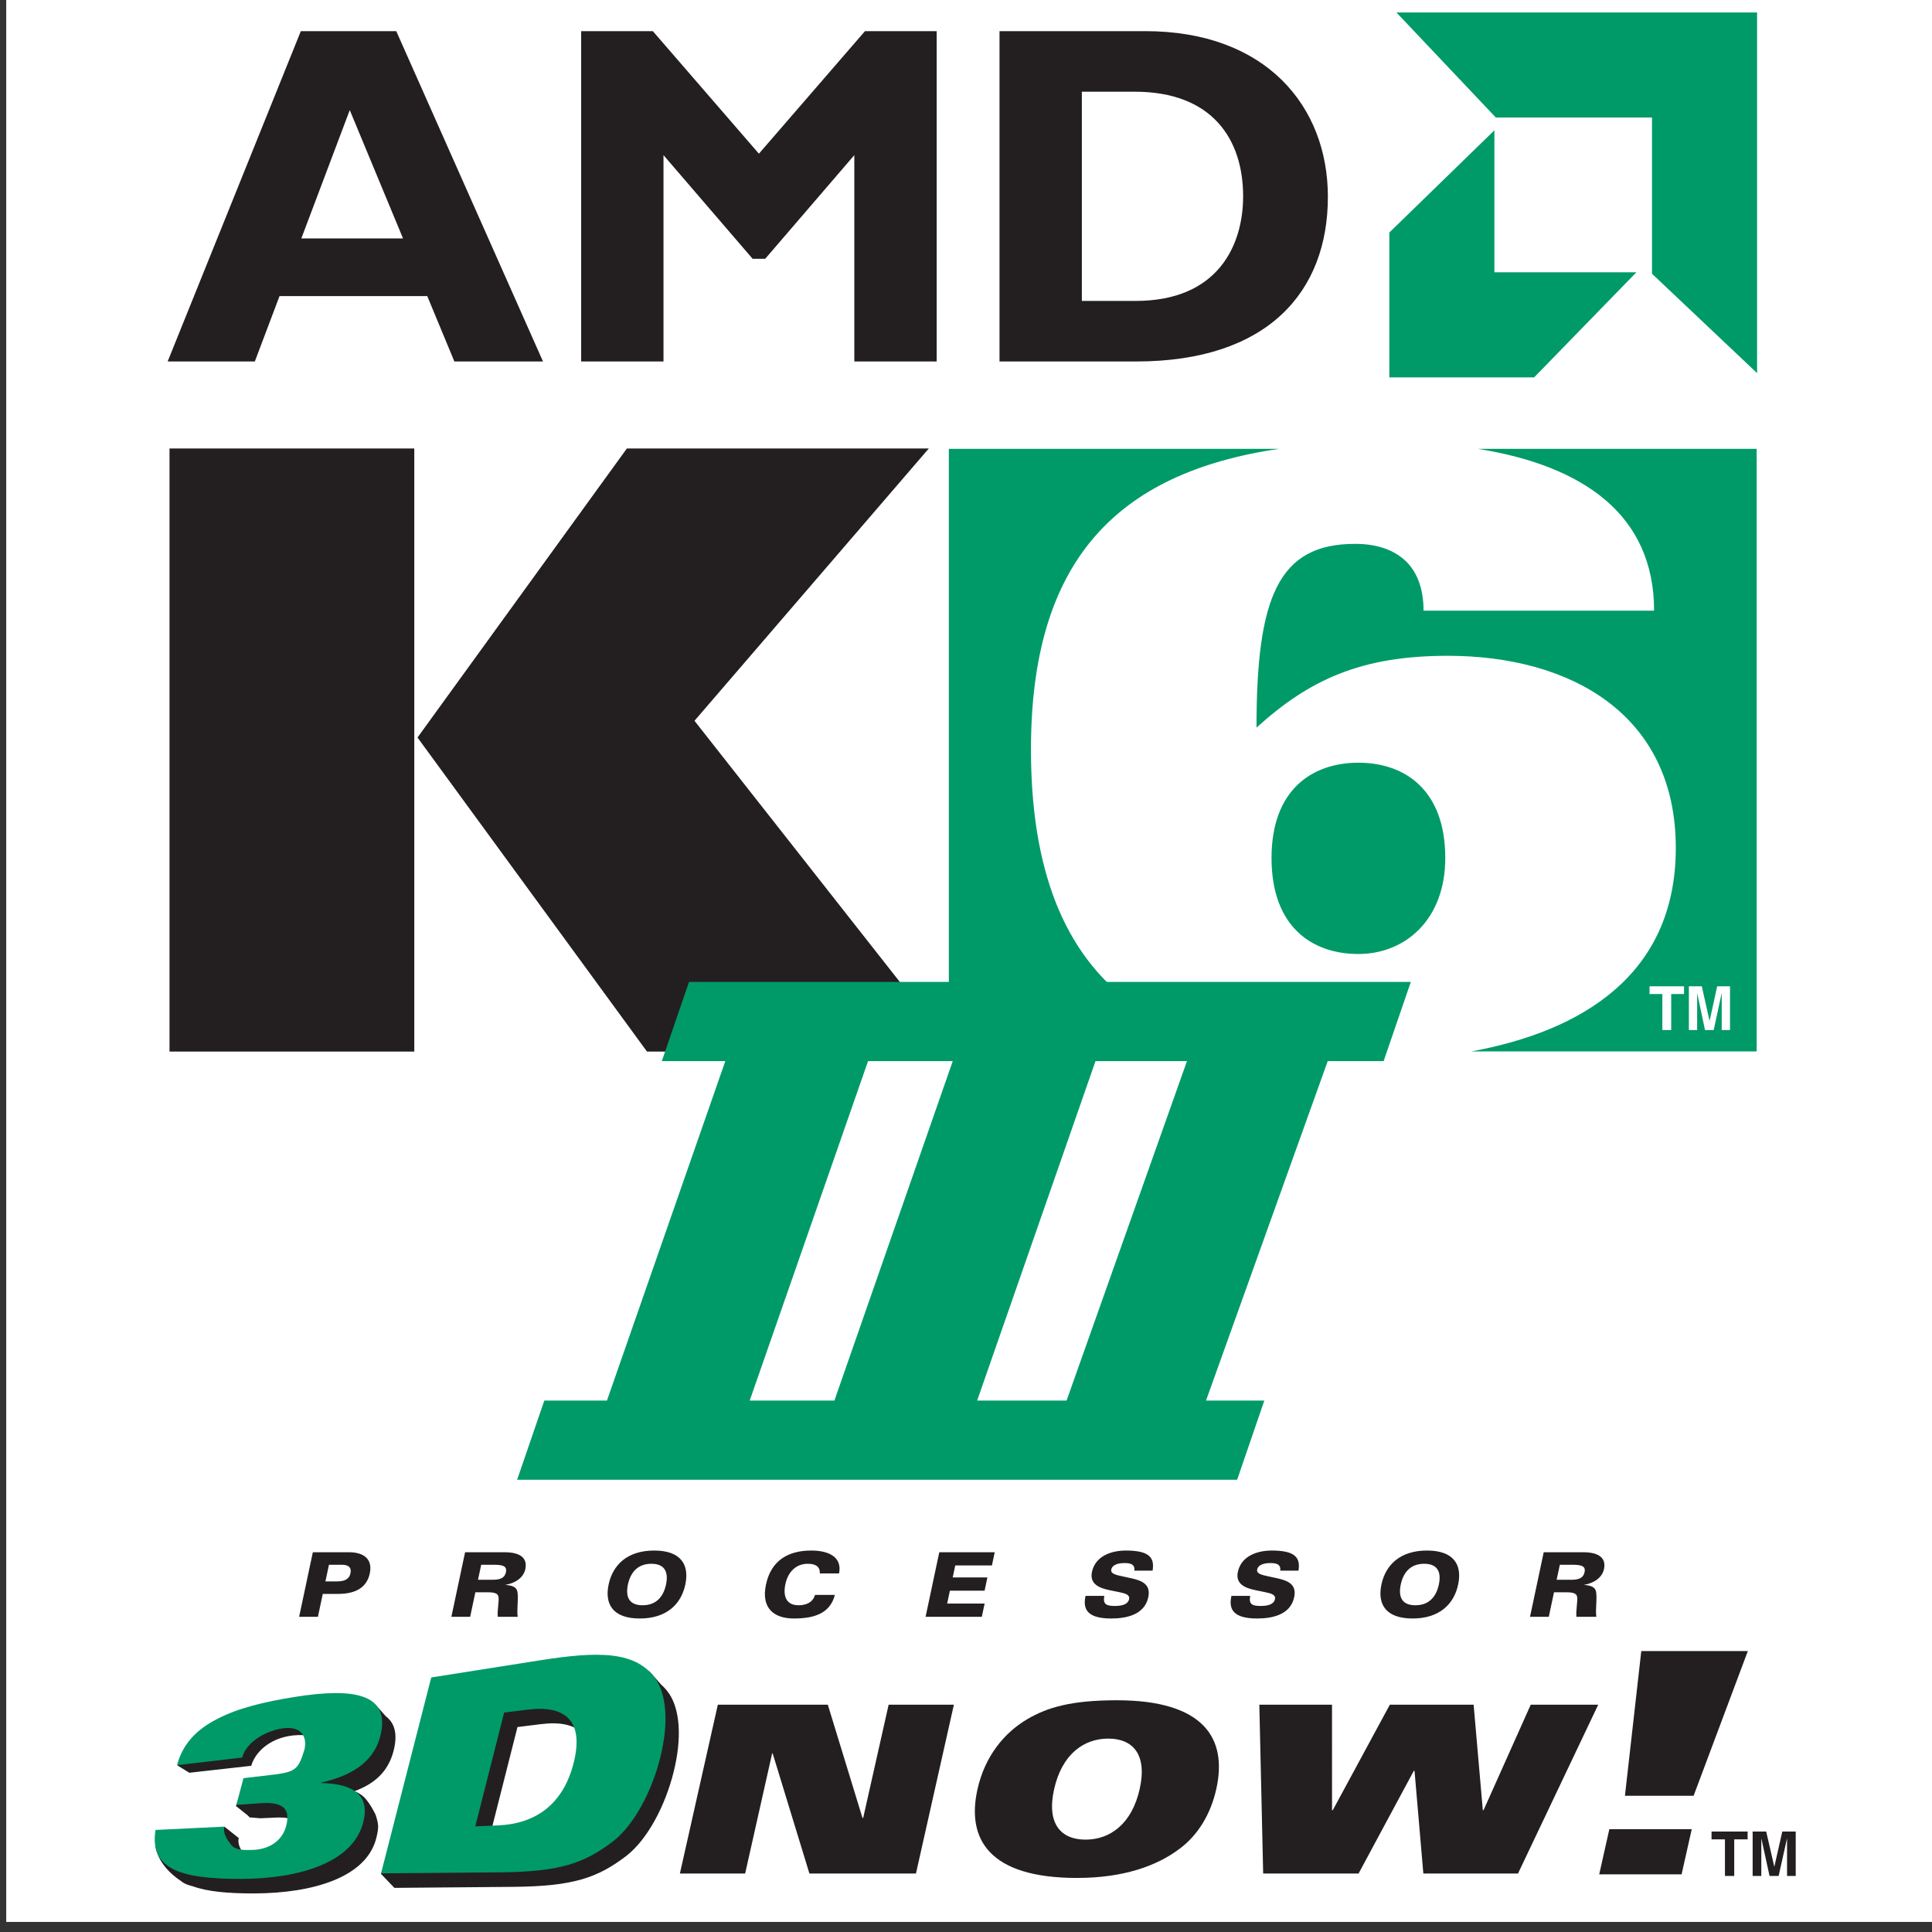 <svg xmlns="http://www.w3.org/2000/svg" width="186.397" height="186.397"><rect width="100%" height="100%" fill="#333333" stroke="none"/><path style="fill:#fff;fill-opacity:1;fill-rule:evenodd;stroke:none" d="M2012.6 3245.67h1927.56v1927.56H2012.6V3245.67z" transform="matrix(.097 0 0 -.097 -194.62 500.256)"/><path style="fill:#009a68;fill-opacity:1;fill-rule:evenodd;stroke:none" d="M3248.2 4111.49h-298.07v599.37h328.55c-164.22-24.09-246.86-114.03-246.86-298.9 0-191.05 83.69-274.56 216.38-300.47zm195.7 192.46c0 68.14-40.71 94.72-86.41 94.72-45.69 0-86.4-26.58-86.4-94.72 0-68.95 40.71-95.54 86.4-95.54 46.53 0 86.41 34.07 86.41 95.54zm309.72 406.91v-599.37h-283.91c109.64 20.08 203.48 76.01 203.48 202.43 0 132.94-104.67 191.08-226.81 191.08-85.56 0-137.08-23.25-190.24-71.44 0 129.6 21.59 182.78 98.03 182.78 21.59 0 38.21-5.82 49.85-16.62 11.63-10.8 18.27-27.42 18.27-49.85h229.3c0 95.06-69.91 144.18-175.33 160.99h277.36zm-72.23-534.57h-34.33v-7.7h12.75v-35.83h8.81v35.83h12.77v7.7zm45.72 0h-12.77l-7.51-34.31h-.12l-7.65 34.31h-12.87v-43.53h8.24v36.38h.1l7.71-36.38h8.64l7.87 36.38h.12v-36.38h8.24v43.53" transform="matrix(.097 0 0 -.097 -194.62 500.256)"/><path style="fill:#231f20;fill-opacity:1;fill-rule:evenodd;stroke:none" d="M2672.12 3472.45c-2.48 3.6-5.26 6.74-8.32 9.47l-11.94 13.53.23-5.82c-21.34 10.34-52.57 8.57-95.69 1.76l-107.81-17.01-37.27-145.39c-3.34 1.88-6.18 3.66-6.41 4.33-.58 1.73-19.62-39.81-19.62-39.81l13.37-13.96v.02-.02l118.41 1.02c60.15.52 83.87 9.2 112.11 30.64 21.02 16.25 38.72 49.52 47.22 83.62 8.72 35.03 5.84 62.24-4.28 77.62zm-81.88-82.98c-10.28-40.96-37.54-60.58-75.04-62.21l-22.82-.99 28.7 113.23 23.24 2.9c38.17 4.75 56.32-11.56 45.92-52.93M2390.16 3450.21l-9.48 10.62-4.38-4.37c-15.35 3.88-37.21 2.71-62.77-1.31-31.47-4.97-58.02-11.46-78.51-22.4-8.72-4.49-16.15-9.79-22.31-16.01l-7.44 7.74-22.49-23.09 11.93-7.35 61.54 6.93c5.13 17.12 24.54 31.4 51.04 30.52 19.84-.66 15.12-15.39 12.11-27.01-4.24-16.37-15.56-23.8-33.43-25.53l-9.05-.88 2.21 3.72-30.58-1.15-7.51-19.62 11.55-9.23 2.3-2.31.35.13 9.87-.82 12.86.51c21.59 1.54 31.12-4.11 26.32-22.62-3.45-13.25-14.94-23.27-33.64-23.83-9.76-.29-15.38 1.86-18.4 5.69-2.97 4.06-10.32 12.44-8.43 20.62l-14.23 11.29-8.18-15.22-47.06-2.48c-.05-.28-.07-.54-.1-.79-7.23 6.61-12.62 11.31-12.62 11.31l-.76-9.99s-.53-19.75 25.88-37.19c0 0 2.57-2.84 11.43-4.98 14.29-5.2 34.8-7.2 61.68-7.09 57.67.27 111.97 15.92 121.1 56.27 2.1 9.26 2.3 11.96-.98 21.95 0 0-6.73 14.63-14.23 19.81-2.47 1.7-4.69 2.86-6.7 3.69 18.97 6.99 33.31 18.69 38.8 40.11 4.29 16.73 1.06 27.67-7.69 34.36" transform="matrix(.097 0 0 -.097 -194.62 500.256)"/><path style="fill:#009a68;fill-opacity:1;fill-rule:evenodd;stroke:none" d="M2229.59 3340.45c-1.9-8.18 4.46-14.92 7.43-18.97 4.1-4.11 10.6-4.5 20.36-4.2 18.69.58 30.18 10.6 33.63 23.84 4.82 18.51-4.72 24.15-26.31 22.61l-23.24-1.66 7.09 26.59 24.37 2.83c27.21 3.14 29.75 4.62 36.15 25.13 3.02 11.62-1.54 24.24-21.21 21.63-15.23-2.02-36.27-12.57-40.58-29.07l-64.82-7.6c5.54 20.94 19.2 35.24 39.29 45.62 20.5 10.9 47.04 17.43 78.52 22.36 56.55 8.94 95.41 4.05 84.31-39.28-7.01-27.28-31.42-39.84-58.46-45.95l-.14-.52c34.15-.7 48.27-13.56 41.7-39.08-10.32-40.08-63.43-56-121.09-56.26-63.34-.29-91.51 11.15-85.51 48.69l68.51 3.29M2435.32 3488.82l107.81 17c59.34 9.38 96.26 9.33 115.73-18.95 10.1-15.37 12.99-42.58 4.27-77.61-8.5-34.09-26.2-67.36-47.22-83.62-28.25-21.42-51.95-30.1-112.11-30.64l-118.41-1.02 49.93 194.84zm43.79-148.12 22.82 1c37.5 1.61 64.76 21.25 75.04 62.2 10.39 41.39-7.76 57.68-45.92 52.92l-23.24-2.89-28.7-113.23" transform="matrix(.097 0 0 -.097 -194.62 500.256)"/><path style="fill:#231f20;fill-opacity:1;fill-rule:evenodd;stroke:none" d="M2720.37 3461.73h109.4l34.45-112.55h.73l25.3 112.55h64.9l-37.72-167.89h-105.97l-36.57 119.52h-.49l-26.86-119.52h-64.9l37.73 167.89M3179.7 3318.48c-23.1-17.43-56.43-29.05-102.16-29.05-86.79 0-110.17 38.11-98.88 88.35 7.31 32.56 26.36 56.05 49.84 69.77 19.52 11.38 43.03 18.6 88.75 18.6 86.79 0 110.17-38.13 98.88-88.37-5.79-25.81-18.7-46.05-36.43-59.3zm-71.02 109.54c-24.59 0-46.09-15.81-53.81-50.24-7.74-34.4 6.66-50.24 31.24-50.24 24.59 0 46.08 15.84 53.82 50.24 7.73 34.43-6.67 50.24-31.25 50.24M3258.96 3461.73h72.28l.03-104.88h.75l56.74 104.88h83.34l9.14-104.88h.73l46.93 104.88h67.12l-79.77-167.89h-94.16l-8.77 102.07h-.75l-54.89-102.07h-94.9l-3.82 167.89M3607.09 3337.92h81.95l-10.09-44.9h-81.94l10.08 44.9zm31.76 177.15h105.98l-53.94-143.93h-68.3l16.26 143.93M3731.3 3291.43h-9.23v36.36h-13.34v7.78h35.9v-7.78h-13.33v-36.36M3792.46 3291.43h-8.62v36.89h-.13l-8.24-36.89h-9.05l-8.06 36.89h-.12v-36.89h-8.63v44.14h13.49l8-34.82h.12l7.88 34.82h13.36v-44.14M2421.65 4423.73l208.23 287.46h300.32l-233.05-270.83 258.68-329H2649.9l-228.25 312.37zm-246.66 287.46h243.46v-599.83h-243.46v599.83M2546.48 4797.75h-88.16l-26.98 65.04h-146.92l-24.57-65.04h-86.71l132.47 328.55h94.91l145.96-328.55zm-192.21 250.02-48.17-127.65h101.16l-52.99 127.65M2866.72 5126.3h71.3v-328.55h-81.9v205.22l-88.64-103.09h-12.52l-88.64 103.09v-205.22h-81.89v328.55h71.29l105.5-121.89 105.5 121.89M3145.54 5126.3c119.96 0 181.6-74.68 181.6-164.76 0-94.41-59.73-163.79-190.76-163.79h-135.84v328.55h145zm-63.11-268.33h53.46c82.39 0 106.95 55.88 106.95 104.05 0 56.36-30.35 104.05-107.9 104.05h-52.51v-208.1" transform="matrix(.097 0 0 -.097 -194.62 500.256)"/><path style="fill:#009a68;fill-opacity:1;fill-rule:evenodd;stroke:none" d="m3395.31 5144.88 98.87-104.49h155.33v-155.37l104.52-98.85v358.71h-358.72M3492.76 5027.66l-104.51-101.67v-144.05h144.05l101.68 104.5h-141.22v141.22M3382.59 4101.86l27.04 78.77h-717.92l-27.05-78.77h63.14l-117.72-337.65h-62.3l-27.05-78.75h716.13l27.05 78.75h-57.99l121.06 337.65h55.61zm-546.28-337.65h-84.25l117.72 337.65h84.24l-117.71-337.65zm230.92 0h-88.94l117.72 337.65h90.97l-119.75-337.65" transform="matrix(.097 0 0 -.097 -194.62 500.256)"/><path style="fill:#231f20;fill-opacity:1;fill-rule:evenodd;stroke:none" d="M2317.55 3613.38h35.84c14.41 0 23.9-6.4 20.79-21.07-2.74-12.89-12.42-20.38-31.73-20.38h-15.02l-4.84-22.76h-18.68l13.64 64.21zm12.52-29h11.48c7.02 0 12.11 1.78 13.47 8.19 1.18 5.51-1.87 8.36-8.54 8.36h-12.89l-3.52-16.55M2468.98 3613.38h39.21c15.47 0 23.09-5.61 20.71-16.81-1.73-8.18-9.61-13.88-19.58-15.57l-.03-.16c5.35-.38 10.15-1.61 11.43-5.61 1.87-5.87-.64-19.4.61-26.06h-19.83c-.73 6.22 1.5 15.48.67 19.92-.54 2.94-3.06 4.45-10.53 4.45h-12.45l-5.17-24.37h-18.68l13.64 64.21zm12.86-27.38h14.84c8.54 0 11.87 2.66 12.91 7.54 1.31 6.23-3.33 7.39-12.31 7.39H2485l-3.16-14.93M2657.07 3615.07c26.86 0 35.09-14.4 30.97-33.8-4.11-19.39-18.47-33.79-45.33-33.79-26.85 0-35.09 14.4-30.97 33.79 4.12 19.4 18.47 33.8 45.33 33.8zm-11.56-54.43c14.22 0 20.93 9.34 23.32 20.63 2.4 11.3-.33 20.64-14.56 20.64s-20.93-9.34-23.33-20.64c-2.39-11.29.34-20.63 14.57-20.63M2821.74 3592.31c.54 7.11-4.72 9.6-11.84 9.6-12.18 0-19.86-8.54-22.35-20.27-2.42-11.39.43-21 13.06-21 7.11 0 14.14 2.49 16.43 10.32h19.74c-4.83-18.95-21.44-23.48-40.83-23.48-19.21 0-32.79 9.78-27.71 33.7 5.12 24.11 22.14 33.89 45.08 33.89 16.37 0 30.97-5.78 27.64-22.76h-19.22M2940.63 3613.38h55.14l-2.79-13.15h-36.47l-2.53-11.93h34.5l-2.78-13.17h-34.52l-2.72-12.79h37.27l-2.81-13.17H2927l13.63 64.21M3104.77 3569.98c-1.56-8.18 1.78-10.05 10.5-10.05 11.03 0 13.54 3.91 14.15 6.76.91 4.27-3.23 5.69-10.31 7.1l-8.79 1.8c-10.15 2.03-20.44 5.94-17.83 18.23 3.35 15.73 19.09 21.25 33.78 21.25 23.48 0 28.61-7.21 26.51-20h-18.14c.86 6.58-4.26 7.55-9.87 7.55-8.18 0-12.32-2.76-13.07-6.31-.93-4.35 4.69-5.51 11.25-6.94l8.24-1.78c11.23-2.4 20.02-6.22 17.32-18.95-3.8-17.87-22.55-21.16-36.94-21.16-25.89 0-27.89 11.11-25.48 22.5h18.68M3249.88 3569.98c-1.57-8.18 1.77-10.05 10.48-10.05 11.03 0 13.55 3.91 14.16 6.76.9 4.27-3.23 5.69-10.32 7.1l-8.78 1.8c-10.14 2.03-20.44 5.94-17.82 18.23 3.33 15.73 19.09 21.25 33.76 21.25 23.48 0 28.61-7.21 26.53-20h-18.15c.87 6.58-4.26 7.55-9.87 7.55-8.18 0-12.31-2.76-13.07-6.31-.93-4.35 4.69-5.51 11.24-6.94l8.26-1.78c11.23-2.4 20.02-6.22 17.31-18.95-3.8-17.87-22.55-21.16-36.95-21.16-25.89 0-27.88 11.11-25.48 22.5h18.7M3425.74 3615.07c26.86 0 35.08-14.4 30.97-33.8-4.11-19.39-18.48-33.79-45.32-33.79-26.87 0-35.11 14.4-31 33.79 4.13 19.4 18.49 33.8 45.35 33.8zm-11.57-54.43c14.23 0 20.94 9.34 23.33 20.63 2.41 11.3-.34 20.64-14.57 20.64s-20.92-9.34-23.31-20.64c-2.41-11.29.32-20.63 14.55-20.63M3541.81 3613.38h39.23c15.48 0 23.1-5.61 20.71-16.81-1.74-8.18-9.62-13.88-19.58-15.57l-.05-.16c5.36-.38 10.17-1.61 11.46-5.61 1.86-5.87-.66-19.4.59-26.06h-19.83c-.72 6.22 1.5 15.48.67 19.92-.52 2.94-3.05 4.45-10.53 4.45h-12.45l-5.17-24.37h-18.68l13.63 64.21zm12.85-27.38h14.88c8.53 0 11.85 2.66 12.89 7.54 1.32 6.23-3.33 7.39-12.3 7.39h-12.28l-3.19-14.93" transform="matrix(.097 0 0 -.097 -194.62 500.256)"/></svg>